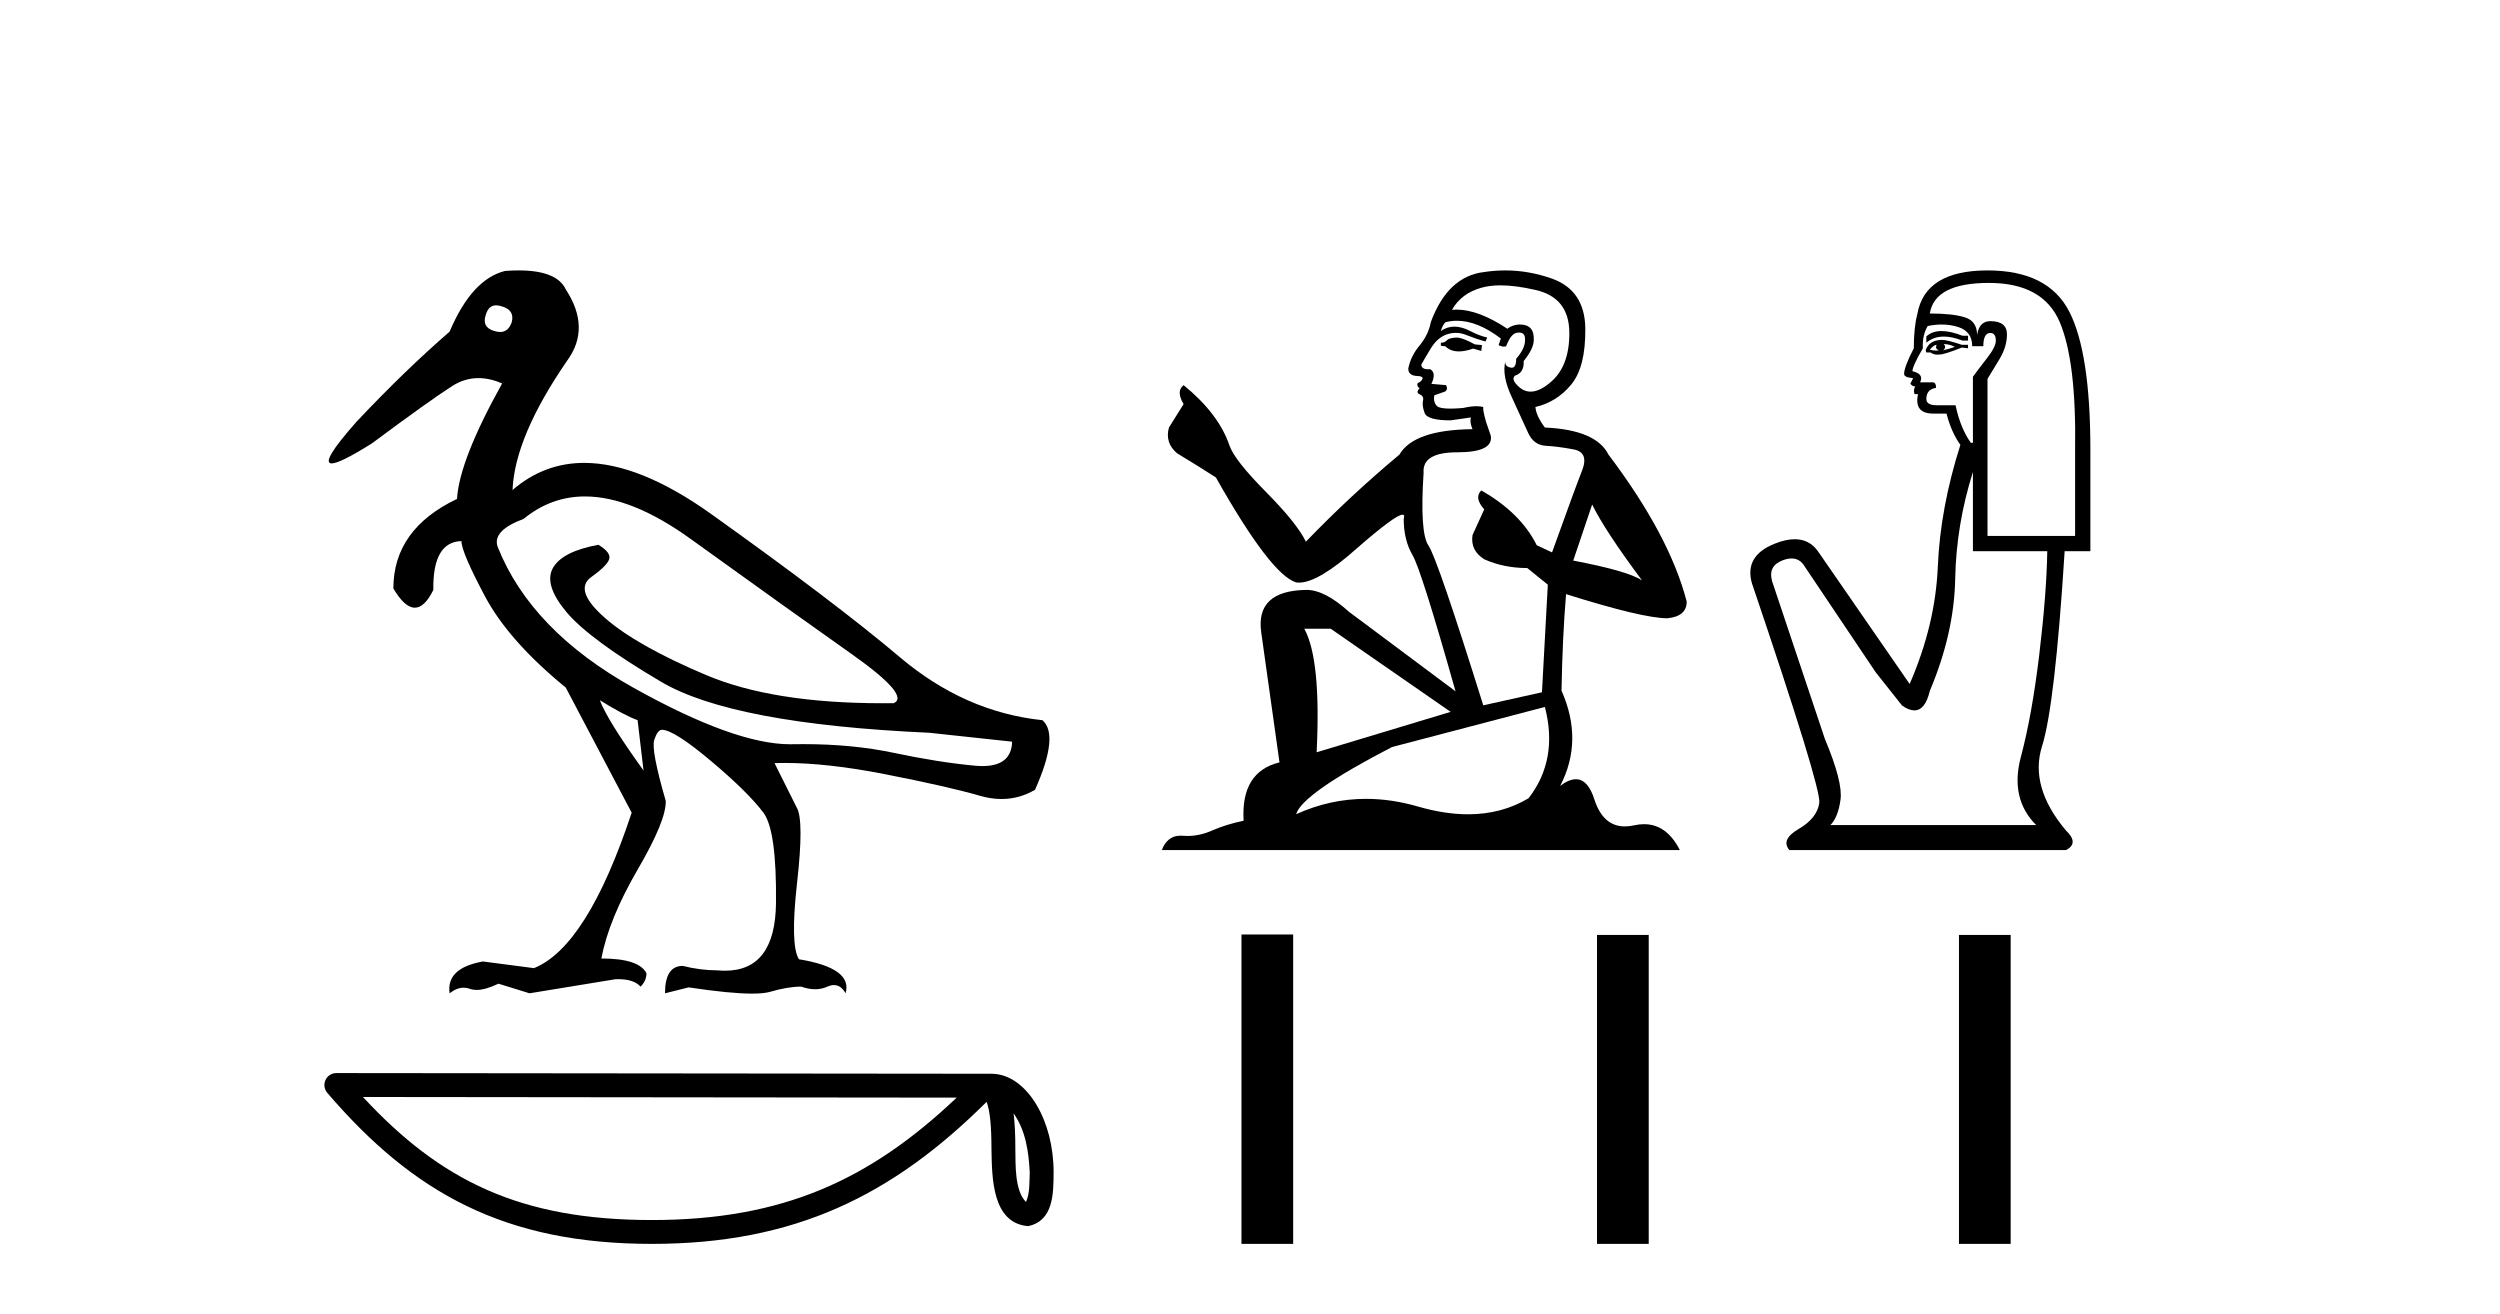 <?xml version='1.0' encoding='UTF-8' standalone='yes'?><svg xmlns='http://www.w3.org/2000/svg' xmlns:xlink='http://www.w3.org/1999/xlink' width='78.0' height='41.0' ><path d='M 15.481 9.526 C 15.537 9.526 15.599 9.538 15.667 9.562 C 15.929 9.639 16.029 9.8 15.968 10.047 C 15.898 10.254 15.777 10.358 15.604 10.358 C 15.546 10.358 15.483 10.347 15.413 10.324 C 15.152 10.247 15.067 10.077 15.159 9.816 C 15.216 9.622 15.324 9.526 15.481 9.526 ZM 18.251 15.489 C 19.221 15.489 20.319 15.93 21.544 16.812 C 23.661 18.337 25.335 19.533 26.567 20.403 C 27.798 21.273 28.237 21.785 27.883 21.939 C 27.766 21.94 27.651 21.941 27.537 21.941 C 25.25 21.941 23.415 21.648 22.029 21.061 C 20.574 20.446 19.52 19.849 18.866 19.272 C 18.211 18.694 18.073 18.271 18.45 18.002 C 18.827 17.732 19.016 17.528 19.016 17.39 C 19.016 17.267 18.9 17.136 18.669 16.997 C 17.915 17.136 17.442 17.378 17.249 17.725 C 17.057 18.071 17.199 18.529 17.676 19.099 C 18.154 19.668 19.135 20.392 20.621 21.269 C 22.106 22.147 24.896 22.678 28.991 22.862 L 31.578 23.14 C 31.564 23.647 31.256 23.901 30.655 23.901 C 30.582 23.901 30.505 23.898 30.423 23.89 C 29.669 23.821 28.818 23.686 27.871 23.486 C 27.022 23.307 26.09 23.217 25.074 23.217 C 24.957 23.217 24.839 23.218 24.719 23.22 C 24.697 23.221 24.675 23.221 24.653 23.221 C 23.502 23.221 21.877 22.636 19.778 21.465 C 17.638 20.272 16.222 18.806 15.529 17.066 C 15.406 16.728 15.675 16.435 16.337 16.189 C 16.907 15.722 17.545 15.489 18.251 15.489 ZM 18.715 21.846 C 19.208 22.154 19.601 22.362 19.893 22.47 L 20.078 24.04 C 19.324 22.993 18.869 22.262 18.715 21.846 ZM 16.183 8.437 C 16.05 8.437 15.909 8.442 15.76 8.453 C 15.067 8.623 14.49 9.254 14.028 10.347 C 13.104 11.147 12.134 12.086 11.118 13.164 C 10.355 14.027 10.099 14.458 10.349 14.458 C 10.522 14.458 10.941 14.25 11.603 13.834 C 12.804 12.941 13.639 12.344 14.109 12.044 C 14.367 11.879 14.64 11.797 14.928 11.797 C 15.164 11.797 15.411 11.852 15.667 11.963 C 14.775 13.564 14.305 14.765 14.259 15.566 C 12.935 16.197 12.273 17.128 12.273 18.36 C 12.508 18.76 12.732 18.96 12.943 18.96 C 13.147 18.96 13.339 18.775 13.52 18.406 C 13.504 17.405 13.797 16.897 14.397 16.882 C 14.397 17.113 14.644 17.69 15.136 18.614 C 15.629 19.537 16.468 20.484 17.653 21.454 L 19.708 25.356 C 18.785 28.143 17.769 29.759 16.66 30.206 L 15.067 29.998 C 14.297 30.136 13.951 30.467 14.028 30.991 C 14.176 30.874 14.322 30.816 14.467 30.816 C 14.533 30.816 14.598 30.828 14.663 30.852 C 14.724 30.875 14.793 30.886 14.869 30.886 C 15.053 30.886 15.28 30.821 15.552 30.691 L 16.522 30.991 L 19.2 30.552 C 19.231 30.551 19.261 30.55 19.291 30.55 C 19.613 30.55 19.844 30.628 19.986 30.783 C 20.109 30.66 20.17 30.521 20.17 30.367 C 20.016 30.059 19.547 29.905 18.762 29.905 C 18.916 29.09 19.293 28.166 19.893 27.134 C 20.494 26.103 20.786 25.387 20.771 24.987 C 20.463 23.925 20.343 23.29 20.413 23.082 C 20.482 22.874 20.563 22.77 20.655 22.77 C 20.901 22.77 21.41 23.093 22.179 23.74 C 22.949 24.387 23.495 24.925 23.819 25.356 C 24.096 25.726 24.227 26.665 24.211 28.174 C 24.197 29.582 23.666 30.286 22.619 30.286 C 22.545 30.286 22.467 30.282 22.387 30.275 C 22.033 30.275 21.671 30.229 21.302 30.136 C 20.932 30.136 20.748 30.421 20.748 30.991 L 21.486 30.806 C 22.347 30.936 23.006 31.001 23.463 31.001 C 23.709 31.001 23.897 30.982 24.027 30.945 C 24.396 30.837 24.719 30.783 24.996 30.783 C 25.15 30.837 25.296 30.864 25.432 30.864 C 25.569 30.864 25.697 30.837 25.816 30.783 C 25.889 30.75 25.957 30.734 26.02 30.734 C 26.165 30.734 26.286 30.819 26.382 30.991 C 26.536 30.467 26.051 30.113 24.927 29.929 C 24.742 29.636 24.723 28.839 24.869 27.539 C 25.016 26.238 25.012 25.456 24.858 25.195 L 24.165 23.809 C 24.267 23.806 24.371 23.804 24.477 23.804 C 25.379 23.804 26.426 23.921 27.617 24.156 C 28.949 24.417 29.93 24.641 30.561 24.825 C 30.798 24.895 31.027 24.929 31.249 24.929 C 31.618 24.929 31.966 24.833 32.293 24.641 C 32.801 23.501 32.878 22.778 32.524 22.47 C 30.908 22.301 29.426 21.646 28.079 20.507 C 26.732 19.368 24.769 17.879 22.191 16.039 C 20.699 14.974 19.378 14.442 18.228 14.442 C 17.392 14.442 16.646 14.724 15.991 15.288 C 16.037 14.18 16.606 12.833 17.699 11.247 C 18.192 10.57 18.177 9.831 17.653 9.031 C 17.469 8.635 16.978 8.437 16.183 8.437 Z' style='fill:#000000;stroke:none' /><path d='M 31.623 34.735 C 32.004 35.275 32.096 35.942 32.128 36.584 C 32.114 36.888 32.137 37.217 32.011 37.502 C 31.655 37.147 31.687 36.329 31.679 35.871 C 31.679 35.419 31.664 35.049 31.623 34.735 ZM 11.324 34.226 L 29.849 34.246 C 27.142 36.811 24.429 38.065 20.339 38.065 C 16.232 38.065 13.747 36.842 11.324 34.226 ZM 10.493 33.48 C 10.348 33.48 10.216 33.564 10.155 33.697 C 10.094 33.829 10.116 33.984 10.21 34.095 C 12.901 37.236 15.757 38.809 20.339 38.809 C 24.799 38.809 27.845 37.298 30.783 34.377 C 30.884 34.657 30.934 35.098 30.934 35.871 C 30.952 36.731 30.946 38.157 32.074 38.256 C 32.868 38.093 32.868 37.245 32.873 36.584 C 32.873 35.772 32.674 35.036 32.343 34.477 C 32.011 33.918 31.521 33.501 30.926 33.501 L 10.494 33.48 C 10.493 33.48 10.493 33.48 10.493 33.48 Z' style='fill:#000000;stroke:none' /><path d='M 45.484 10.532 Q 45.23 10.532 45.148 10.613 Q 45.077 10.694 44.955 10.694 L 44.955 10.786 L 45.098 10.806 Q 45.255 10.964 45.517 10.964 Q 45.711 10.964 45.962 10.877 L 46.217 10.949 L 46.237 10.766 L 46.013 10.745 Q 45.688 10.562 45.484 10.532 ZM 46.817 8.903 Q 47.286 8.903 47.905 9.046 Q 48.953 9.28 48.963 10.369 Q 48.973 11.447 48.353 11.946 Q 48.025 12.219 47.755 12.219 Q 47.524 12.219 47.336 12.017 Q 47.152 11.834 47.264 11.722 Q 47.559 11.63 47.539 11.264 Q 47.854 10.877 47.854 10.603 Q 47.874 10.124 47.415 10.124 Q 47.396 10.124 47.376 10.125 Q 47.173 10.145 47.03 10.257 Q 46.13 9.66 45.446 9.66 Q 45.372 9.66 45.301 9.667 L 45.301 9.667 Q 45.596 9.148 46.227 8.975 Q 46.484 8.903 46.817 8.903 ZM 49.675 15.74 Q 50.072 16.554 51.232 18.11 Q 50.794 17.815 49.085 17.49 L 49.675 15.74 ZM 45.457 10.008 Q 46.099 10.008 46.827 10.562 L 46.756 10.766 Q 46.841 10.815 46.922 10.815 Q 46.956 10.815 46.99 10.806 Q 47.152 10.379 47.356 10.379 Q 47.38 10.376 47.402 10.376 Q 47.598 10.376 47.58 10.623 Q 47.58 10.877 47.305 11.193 Q 47.305 11.474 47.168 11.474 Q 47.147 11.474 47.122 11.467 Q 46.939 11.427 46.969 11.264 L 46.969 11.264 Q 46.847 11.722 47.183 12.424 Q 47.508 13.136 47.681 13.512 Q 47.854 13.888 48.231 13.909 Q 48.607 13.929 49.095 14.021 Q 49.584 14.112 49.36 14.682 Q 49.136 15.252 48.424 17.235 L 47.946 17.011 Q 47.447 16.004 46.217 15.302 L 46.217 15.302 Q 45.983 15.526 46.308 15.892 L 45.942 16.696 Q 45.871 17.174 46.308 17.449 Q 46.918 17.723 47.651 17.723 L 48.292 18.242 L 48.109 21.599 L 46.278 22.006 Q 44.843 17.418 44.569 17.022 Q 44.294 16.625 44.416 14.753 Q 44.365 14.112 45.464 14.112 Q 46.603 14.112 46.512 13.593 L 46.369 13.176 Q 46.257 12.79 46.278 12.698 Q 46.188 12.674 46.069 12.674 Q 45.891 12.674 45.647 12.729 Q 45.416 12.749 45.249 12.749 Q 44.915 12.749 44.833 12.668 Q 44.711 12.546 44.752 12.332 L 45.077 12.22 Q 45.189 12.159 45.118 12.017 L 44.66 11.976 Q 44.823 11.63 44.62 11.518 Q 44.589 11.521 44.562 11.521 Q 44.345 11.521 44.345 11.376 Q 44.416 11.244 44.63 10.888 Q 44.843 10.532 45.148 10.43 Q 45.286 10.386 45.421 10.386 Q 45.597 10.386 45.769 10.46 Q 46.074 10.582 46.349 10.654 L 46.4 10.532 Q 46.145 10.471 45.871 10.328 Q 45.606 10.191 45.377 10.191 Q 45.148 10.191 44.955 10.328 Q 45.006 10.145 45.098 10.053 Q 45.274 10.008 45.457 10.008 ZM 41.517 19.616 L 45.26 22.21 L 41.079 23.471 Q 41.222 20.572 40.693 19.616 ZM 48.2 22.057 Q 48.627 23.695 47.692 24.905 Q 46.853 25.406 45.804 25.406 Q 45.084 25.406 44.263 25.17 Q 43.423 24.924 42.618 24.924 Q 41.494 24.924 40.439 25.404 Q 40.622 24.763 43.429 23.308 L 48.2 22.057 ZM 46.963 8.437 Q 46.637 8.437 46.308 8.487 Q 45.169 8.619 44.64 10.053 Q 44.569 10.44 44.294 10.776 Q 44.019 11.101 43.938 11.498 Q 43.938 11.722 44.223 11.732 Q 44.508 11.742 44.294 11.925 Q 44.202 11.946 44.223 12.017 Q 44.233 12.088 44.294 12.108 Q 44.162 12.251 44.294 12.302 Q 44.436 12.363 44.396 12.505 Q 44.365 12.658 44.447 12.881 Q 44.528 13.115 45.26 13.115 L 45.891 13.024 L 45.891 13.024 Q 45.85 13.176 45.942 13.39 Q 44.111 13.41 43.663 14.183 Q 42.127 15.465 40.744 16.9 Q 40.469 16.33 39.493 15.343 Q 38.526 14.367 38.363 13.909 Q 38.028 12.912 36.929 12.017 Q 36.685 12.2 36.929 12.607 L 36.471 13.339 Q 36.339 13.817 36.726 14.143 Q 37.316 14.499 37.936 14.896 Q 39.645 17.927 40.439 18.171 Q 40.483 18.178 40.53 18.178 Q 41.134 18.178 42.341 17.103 Q 43.537 16.058 43.759 16.058 Q 43.838 16.058 43.796 16.187 Q 43.796 16.849 44.07 17.317 Q 44.345 17.785 45.413 21.569 L 42.087 19.087 Q 41.334 18.405 40.764 18.405 Q 39.167 18.425 39.35 19.727 L 39.92 23.786 Q 38.709 24.081 38.801 25.607 Q 38.252 25.719 37.794 25.922 Q 37.424 26.082 37.047 26.082 Q 36.968 26.082 36.888 26.075 Q 36.861 26.073 36.834 26.073 Q 36.42 26.073 36.248 26.523 L 52.412 26.523 Q 51.999 25.714 51.294 25.714 Q 51.147 25.714 50.987 25.75 Q 50.834 25.784 50.696 25.784 Q 50.017 25.784 49.746 24.946 Q 49.546 24.312 49.168 24.312 Q 48.952 24.312 48.678 24.519 Q 49.411 23.105 48.719 21.548 Q 48.75 19.86 48.861 18.537 Q 51.252 19.29 52.025 19.29 Q 52.625 19.229 52.625 18.771 Q 52.096 16.716 50.184 14.183 Q 49.797 13.41 48.2 13.339 Q 47.926 12.973 47.905 12.698 Q 48.566 12.546 49.014 12.007 Q 49.472 11.467 49.462 10.257 Q 49.451 9.057 48.414 8.69 Q 47.696 8.437 46.963 8.437 Z' style='fill:#000000;stroke:none' /><path d='M 60.577 10.329 Q 60.281 10.329 60.102 10.497 L 60.102 10.692 Q 60.329 10.501 60.649 10.501 Q 60.909 10.501 61.229 10.627 L 61.403 10.627 L 61.403 10.475 L 61.229 10.475 Q 60.853 10.329 60.577 10.329 ZM 60.644 10.735 Q 60.817 10.735 60.991 10.822 Q 60.882 10.866 60.622 10.931 Q 60.687 10.887 60.687 10.822 Q 60.687 10.779 60.644 10.735 ZM 60.427 10.757 Q 60.405 10.779 60.405 10.844 Q 60.405 10.887 60.492 10.931 Q 60.449 10.938 60.403 10.938 Q 60.311 10.938 60.21 10.909 Q 60.34 10.757 60.427 10.757 ZM 60.601 10.605 Q 60.189 10.605 60.08 10.931 L 60.102 10.996 L 60.232 10.996 Q 60.319 11.065 60.447 11.065 Q 60.479 11.065 60.514 11.061 Q 60.666 11.061 61.208 10.844 L 61.403 10.866 L 61.403 10.757 L 61.208 10.757 Q 60.752 10.605 60.601 10.605 ZM 60.581 10.125 Q 60.854 10.125 61.099 10.204 Q 61.533 10.345 61.533 10.801 L 61.88 10.801 Q 61.88 10.389 62.097 10.389 Q 62.27 10.389 62.27 10.627 Q 62.27 10.822 61.999 11.169 Q 61.728 11.516 61.555 11.755 L 61.555 13.815 L 61.49 13.815 Q 61.164 13.359 61.013 12.644 L 60.427 12.644 Q 60.102 12.644 60.102 12.449 Q 60.102 12.145 60.405 12.102 Q 60.405 11.928 60.297 11.928 L 59.907 11.928 Q 60.037 11.668 59.668 11.581 Q 59.668 11.429 59.993 10.866 Q 59.972 10.454 60.145 10.172 Q 60.371 10.125 60.581 10.125 ZM 62.054 8.827 Q 63.745 8.827 64.265 10.052 Q 64.786 11.278 64.743 14.032 L 64.743 16.721 L 62.01 16.721 L 62.01 11.82 Q 62.14 11.603 62.379 11.213 Q 62.617 10.822 62.617 10.432 Q 62.617 10.02 62.097 10.02 Q 61.75 10.02 61.685 10.454 Q 61.685 10.02 61.305 9.901 Q 60.926 9.781 60.21 9.781 Q 60.362 8.827 62.054 8.827 ZM 61.555 14.726 L 61.555 17.198 L 63.875 17.198 Q 63.853 18.521 63.626 20.418 Q 63.398 22.316 63.051 23.617 Q 62.704 24.918 63.528 25.742 L 57.109 25.742 Q 57.348 25.503 57.424 24.95 Q 57.5 24.397 56.936 23.053 L 55.288 18.13 Q 55.157 17.653 55.624 17.48 Q 55.773 17.424 55.897 17.424 Q 56.159 17.424 56.307 17.675 L 58.519 20.971 L 59.343 22.012 Q 59.56 22.164 59.728 22.164 Q 60.066 22.164 60.21 21.557 Q 60.969 19.757 61.002 18.065 Q 61.034 16.374 61.555 14.726 ZM 62.01 8.437 Q 60.058 8.437 59.82 9.803 Q 59.711 10.215 59.711 10.866 Q 59.408 11.451 59.408 11.668 Q 59.408 11.776 59.69 11.798 L 59.603 11.972 Q 59.668 12.058 59.755 12.058 Q 59.69 12.167 59.733 12.297 L 59.842 12.297 Q 59.711 12.904 60.319 12.904 L 60.731 12.904 Q 60.882 13.49 61.164 13.88 Q 60.536 15.853 60.46 17.675 Q 60.384 19.497 59.581 21.34 L 56.719 17.198 Q 56.452 16.824 55.996 16.824 Q 55.711 16.824 55.353 16.97 Q 54.42 17.35 54.659 18.195 Q 56.827 24.593 56.762 25.048 Q 56.697 25.525 56.122 25.861 Q 55.548 26.197 55.83 26.523 L 64.461 26.523 Q 64.873 26.306 64.461 25.915 Q 63.311 24.549 63.712 23.281 Q 64.114 22.012 64.417 17.198 L 65.22 17.198 L 65.22 14.032 Q 65.22 10.996 64.558 9.716 Q 63.897 8.437 62.01 8.437 Z' style='fill:#000000;stroke:none' /><path d='M 38.734 29.156 L 38.734 38.809 L 40.347 38.809 L 40.347 29.156 ZM 49.827 29.17 L 49.827 38.809 L 51.44 38.809 L 51.44 29.17 ZM 61.12 29.17 L 61.12 38.809 L 62.733 38.809 L 62.733 29.17 Z' style='fill:#000000;stroke:none' /></svg>